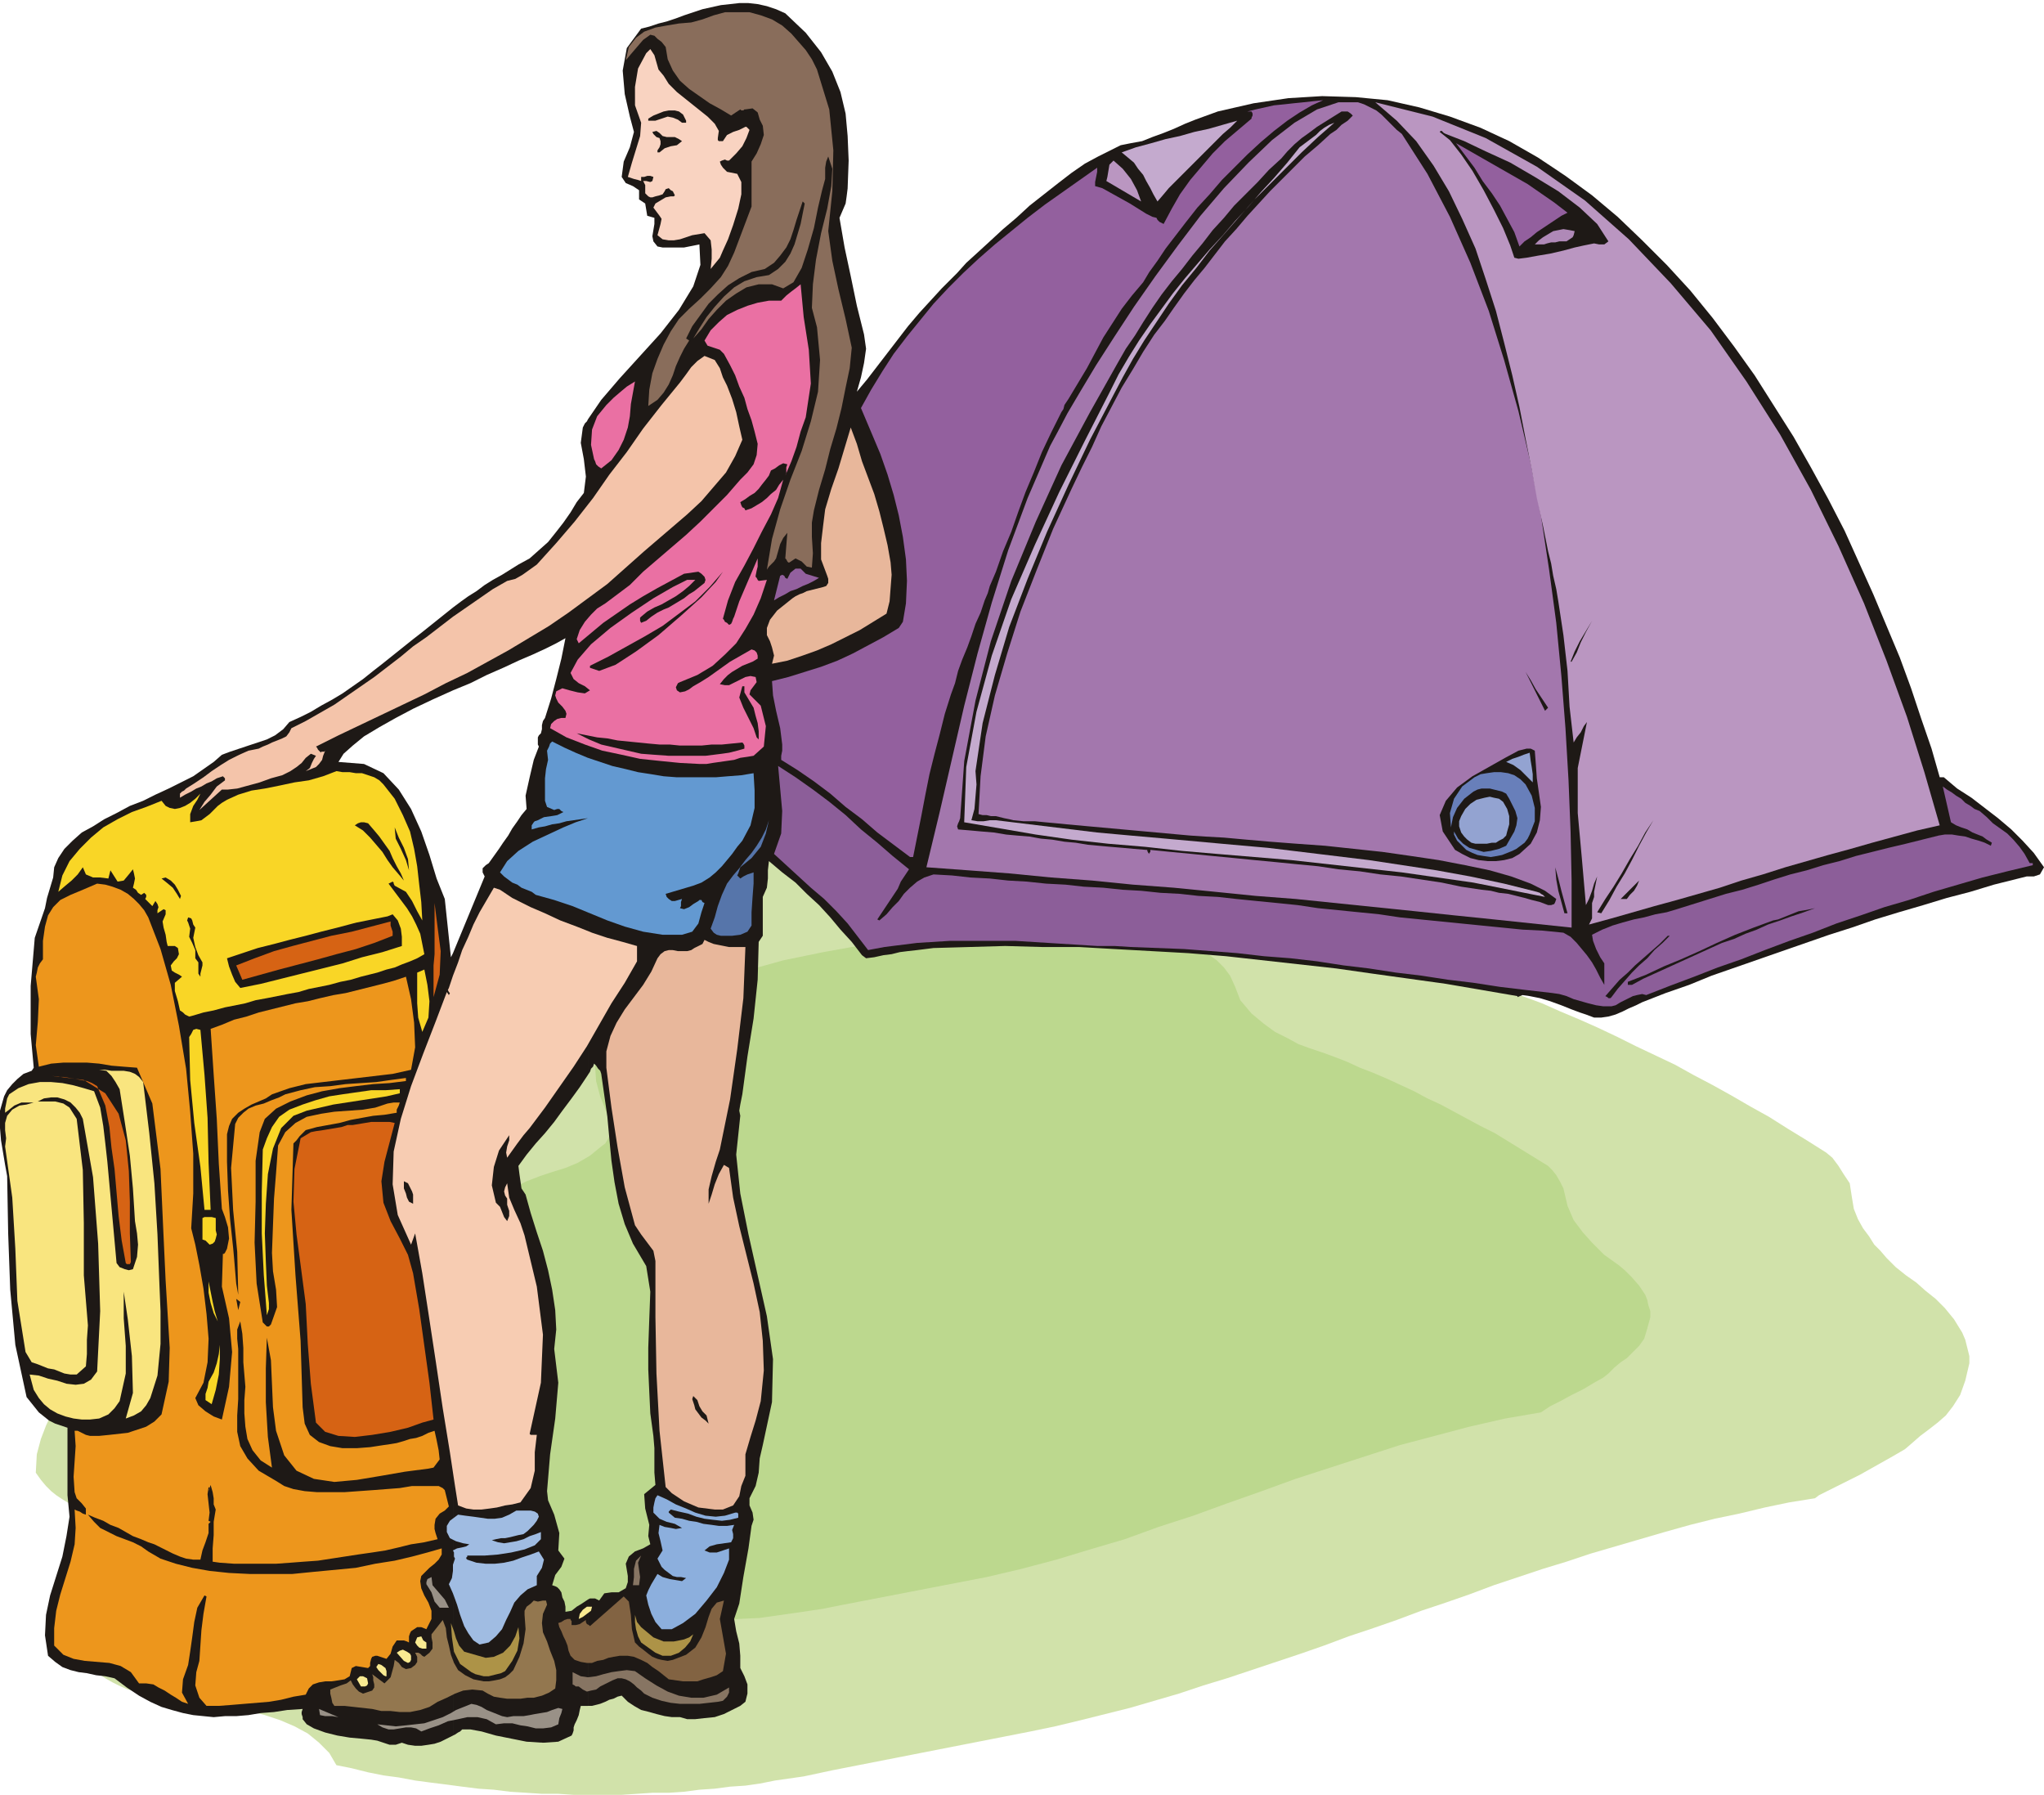 <svg xmlns="http://www.w3.org/2000/svg" width="1.999in" height="168.48" fill-rule="evenodd" stroke-linecap="round" preserveAspectRatio="none" viewBox="0 0 1999 1755"><style>.pen1{stroke:none}.brush4{fill:#1e1916}.brush7{fill:#93609e}.brush9{fill:#ba96c1}.brush12{fill:#ea70a3}.brush14{fill:#e8b79b}.brush16{fill:#93a3d1}.brush18{fill:#f9d626}.brush23{fill:#d66314}.brush27{fill:#877563}.brush28{fill:#999187}.brush31{fill:#f9ea91}</style><path d="m1290 824 9 3 10 4 10 5 10 7 9 9 10 12 8 15 7 18 16 18 16 14 16 11 15 9 16 8 16 6 16 6 15 5 19 7 18 8 19 8 18 8 19 9 18 9 19 9 19 9 18 10 19 10 18 10 19 11 18 10 19 12 18 11 19 12 6 5 6 8 5 8 6 9 2 13 2 12 4 10 5 9 6 8 5 8 6 6 6 7 9 9 10 8 10 7 9 8 10 8 9 9 9 11 8 13 3 7 2 8 2 8v7l-4 17-5 14-7 11-7 9-8 7-9 7-8 6-8 7-7 6-12 7-16 9-16 9-16 8-14 7-10 5-4 3-25 4-24 5-25 6-24 5-24 6-25 7-24 7-24 7-24 7-24 8-23 7-24 8-24 8-24 9-23 8-24 8-24 9-23 8-24 8-24 9-23 8-24 8-24 8-24 8-23 7-24 8-24 7-24 7-24 6-24 6-25 6-24 5-194 38-14 3-14 3-14 2-14 2-15 3-14 2-15 1-15 2-15 1-15 2-15 1h-16l-15 1-15 1h-47l-15-1h-16l-15-1-16-1-16-2-15-1-16-2-15-2-16-2-15-2-16-3-15-2-15-3-16-4-15-3-7-12-10-10-11-9-13-7-14-6-15-5-16-4-16-3-17-3-16-3-16-2-15-2-14-2-13-3-11-3-9-4-6-3-7-4-6-4-7-5-6-6-6-8-6-9-6-11-2-9 1-9 3-9 3-6 4-7 4-7 4-7 4-7 4-7 3-8 4-8 3-8-5-13-7-7-6-5-6-5-6-4-5-3-5-3-6-4-5-4-5-5-5-6-5-7 1-18 4-15 5-13 6-13 11-21 12-21 15-19 17-18 18-18 19-16 20-15 21-14 21-13 22-12 21-10 21-10 20-8 19-8 18-6 17-5 16-11 17-9 18-7 17-6 18-6 17-8 17-9 16-12 5-5 5-6 3-8 2-10-7-20-8-21-6-21-1-22 4-10 4-9 4-8 6-7 5-5 6-5 6-5 6-4 16-12 18-11 18-10 21-10 21-9 23-9 24-8 24-8 26-7 26-7 27-6 27-6 28-5 28-4 28-4 29-4 29-3 28-2 28-2 28-2 28-1h80l25 1 25 1 23 2 22 3 21 3 20 3 19 4 17 4z" class="pen1" style="fill:#d1e2aa"/><path d="m1162 926 7 2 7 2 7 4 7 5 7 7 6 8 5 11 5 13 11 13 12 10 11 8 12 6 11 6 11 4 12 4 11 4 13 5 13 6 13 5 14 6 13 6 13 6 13 7 13 6 13 7 13 7 13 7 14 7 13 8 13 8 13 8 13 8 4 4 4 5 4 7 3 6 4 17 6 14 9 12 9 10 6 6 6 6 7 5 7 5 6 5 7 7 7 8 6 9 2 5 1 5 2 6v6l-3 11-3 10-5 7-6 6-6 6-6 4-6 5-6 6-5 4-9 5-10 6-12 6-11 6-10 5-6 4-3 2-35 6-35 8-34 9-34 9-34 11-34 11-34 11-33 12-34 12-33 12-34 11-33 12-34 10-33 10-34 9-34 8-140 27-20 4-20 3-21 3-21 3-21 1-22 2-22 1h-44l-22-1-22-2-22-2-22-3-22-3-22-4-21-5-12-16-17-11-21-8-22-6-23-4-22-3-19-4-14-5-5-2-5-2-5-2-4-4-5-4-4-5-5-6-4-8-1-8 1-6 1-6 3-4 6-9 5-11 6-10 5-12-4-9-4-5-5-4-4-4-4-2-4-3-4-2-4-3-4-2-4-4-4-4-3-5 1-12 3-11 4-9 3-9 8-15 9-15 11-14 12-13 13-12 14-12 15-10 15-10 15-9 15-9 15-7 14-7 15-6 13-6 13-4 11-4 12-8 12-6 13-5 12-4 13-4 12-5 12-7 11-9 4-3 3-5 2-5 2-6-6-15-6-15-4-15-1-15 3-7 3-7 3-5 4-5 4-5 5-3 4-4 4-3 24-16 28-14 31-13 35-11 36-10 39-8 39-7 41-5 40-4 40-3 39-1h37l35 2 32 3 29 4 25 6z" class="pen1" style="fill:#bcd88e"/><path d="m829 184-1 8-1 7-3 7-3 7 5 29 6 28 6 29 7 28 2 14-2 14-3 14-4 14 10-12 10-13 10-13 10-13 10-13 11-13 11-12 11-12 7-7 8-8 9-10 11-10 12-11 13-12 13-11 13-12 14-11 14-11 13-10 13-9 13-7 12-6 10-5 10-2 11-2 10-4 11-4 10-4 11-5 10-4 11-4 11-4 35-8 34-5 33-2 33 1 31 3 31 7 30 9 30 11 28 13 28 16 27 18 26 19 25 21 24 23 24 24 23 25 22 27 21 28 20 28 19 30 19 30 17 30 17 31 16 31 14 31 14 31 13 31 13 31 11 30 10 30 10 29 8 28h4l13 11 14 9 13 10 13 10 13 11 11 11 11 12 10 14-4 7-6 2h-7l-8 2-24 6-23 7-23 6-23 7-24 7-23 7-23 8-22 7-23 8-23 8-23 8-23 8-23 8-22 9-23 8-23 9-6 3-7 3-6 3-7 3-7 2-7 1h-7l-8-3-6-2-8-3-10-4-11-4-10-3-10-2-7-1-5 2v-1l-35-6-35-6-36-5-36-5-35-5-36-4-36-4-36-4-37-3-36-2-36-2-35-2h-36l-36-1-35 1-35 1-8 1-8 1-9 1-8 1-8 2-8 1-9 2-8 1-4-3-10-13-11-12-10-12-11-12-12-11-11-11-13-10-13-11-1 9v8l-1 9-4 9v38l-4 6-1 37-4 38-6 37-5 37-1 5-1 5-1 6 1 5-4 38 4 38 8 40 9 40 9 40 6 42-1 42-9 42-3 13-1 14-3 13-6 12v7l3 7 1 7-2 6-3 22-5 28-4 26-5 15 2 12 3 12 1 12v12l4 8 3 8v9l-2 8-5 4-8 4-8 4-9 3-10 1-9 1h-8l-7-2h-8l-7-1-8-2-7-2-8-2-7-4-6-4-6-6-4 1-4 2-4 1-4 2-5 2-4 1-4 1h-4v-104l2-1h5l4 2 5-7 7-1h7l7-4 2-6v-6l-1-6-1-6 3-7 6-5 8-3 7-4-2-8 1-11-4-16-1-14 11-9-1-12v-24l-1-12-3-22-1-21-1-22v-21l1-28 1-27-4-25-13-22-8-19-6-20-4-21-3-21-2-21-2-22-3-21-3-21-1-3-2-2-2-3-2-2-1 3-2 2-1 3-2 3V410l13-19 18-21 20-22 20-22 18-23 14-23 7-21-1-20-5 1-5 1-5 1h-21l-5-1-4-5-1-5 1-6 1-6v-6l-7-2-1-6-1-6-6-4v-9l-6-4-7-3-4-6 2-15 6-14 4-15-4-15-5-22-2-23 4-22 14-19 8-2 9-3 8-2 9-3 8-3 9-3 9-3 9-2 9-2 9-1 9-1h9l9 1 9 2 9 3 9 4 20 19 15 19 11 19 8 20 5 21 2 22 1 24-1 27zM575 1668h-7l-1 4-1 5-2 5-2 4-1 3v3l-1 3-1 2-13 6-15 1-16-1-15-3-15-3-14-4-11-2h-8l-2 2-2 1-3 2-2 1V932l31-75-2-4v-4l3-3 3-2 5-7 5-7 4-6 5-7 4-7 5-7 4-6 5-6-1-13 4-18 4-17 5-13-1-2v-7l1-2 2-2 1-4v-4l1-4 2-3 6-19 5-19 5-20 4-20-9 5-10 5-13 6-14 6-15 7-16 7-16 8-17 7v-81l8-6 7-5 8-5 8-6 8-5 9-5 8-5 8-5 11-6 9-8 9-8 8-10 7-9 7-10 6-10 7-9 2-16-2-17-3-16 2-15 1-2 1-2 2-2 1-2v641l-8 12-8 11-9 12-8 11-9 11-9 10-9 11-8 11 1 8 1 7 1 7 4 6 5 18 6 19 6 18 5 19 4 19 3 20 1 19-2 19 4 33-3 35-5 35-3 36 1 9 6 14 5 18-1 17 6 8-3 8-6 8-3 10 3 1 2 1 2 2 2 3 1 5 2 4 1 5v5l6-1 5-4 5-3 6-4v104zm-132 29-6 3-6 3-6 2-6 1-7 1h-6l-7-1-6-2-6 2h-6l-6-2-6-2-6-1-10-1-11-1-12-2-12-3-11-4-7-4-4-5v-2l-1-3v-2l1-3-15 1-13 2-13 1-12 2-12 1h-11l-11 1-10-1-10-1-10-2-11-3-10-3-11-5-11-6-12-8-12-9-9-2-9-1-9-2-8-1-8-2-8-3-7-5-7-6-3-20 1-20 4-19 6-19 6-19 4-20 3-19-2-21v-66l-6-2-6-2-6-3-5-4-5-4-4-5-4-5-4-5-11-51-5-54-2-55-1-56-2-11-2-12-2-12-1-12v-17l2-7 2-7 3-6 5-6 5-5 6-5 8-3 2-3-3-33v-47l4-47 10-29 2-10 3-10 3-10 1-10 4-9 6-9 8-8 9-8 11-6 11-7 12-6 13-7 13-5 12-6 13-6 12-6 12-6 10-7 10-7 8-7 8-3 9-3 9-3 9-3 9-3 8-4 8-6 6-7 11-5 10-5 10-6 11-6 10-6 10-7 10-7 10-8 9-7 10-8 10-8 10-8 9-7 10-8 10-8 10-8v81l-20 9-19 9-17 9-16 9-15 9-11 9-9 8-5 8 25 2 19 9 15 16 12 19 10 22 8 23 7 23 8 20 6 57 2-4v765z" class="pen1 brush4"/><path d="m799 68 12 39 4 40-1 40-4 39 4 29 6 28 7 29 6 28-2 20-4 19-4 20-5 20-6 20-5 20-6 20-5 20-2 12v14l1 16-1 14-5-1-5-5-6-3-6 4h-1l-1-1-1-2-1-1 2-25-4 5-3 6-2 7-2 7-2 3-2 2-3 3-2 3 5-30 8-29 10-29 11-28 9-29 7-29 2-31-3-32-5-19 1-23 3-24 5-26 6-24 4-22 1-17-4-12-2 5-1 6v11l-3 11-4 17-4 20-6 21-6 18-8 14-10 6-11-4h-13l-12 3-10 6-10 7-9 9-8 9-7 10-8 9 6-10 7-11 8-10 9-10 10-9 10-6 12-4 12-2 9-6 7-7 5-8 4-9 3-10 3-10 2-10 2-10-2-2-3 9-3 9-3 10-3 9-4 8-6 8-6 7-9 6-13 3-12 6-11 7-10 9-9 9-8 11-8 11-6 12 3 2-5 8-4 8-4 9-3 9-4 9-5 8-6 7-9 6 1-16 3-16 5-14 6-14 7-13 8-12 10-10 11-10 10-10 10-11 7-11 6-13 17-45v-44l5-8 4-9 3-9-1-9-3-6-2-7-5-4-7 1h-1l-1 1h-2l-1-1-9 6-10-6-11-6-10-7-10-7-9-8-7-10-5-11-2-12-4-5-4-3-3-3-4-1-7 5-6 7-6 7-5 6 3-13 7-9 8-6 11-4 11-2 12-2 12-1 11-3 11-4 11-3h24l11 3 11 4 10 6 9 8 7 8 7 8 6 9 5 10z" class="pen1" style="fill:#896d5b"/><path d="m649 74 5 8 8 8 10 8 10 8 10 8 7 7 4 7-1 7v2l1 1h4l4-6 6-3 6-2 6-3h1l1 1 1 1 1 1-3 8-4 8-6 7-7 7h-2l-2-1-3 1-2 1 1 3 2 3 2 2 2 2 10 2 4 8v12l-3 14-5 16-5 14-5 11-3 7-9 11 1-10v-9l-1-9-6-7-6 1-6 1-6 2-6 2-6 1h-5l-6-1-5-4 3-11 1-5-2-3-6-8 2-4 5-3 5-3 5-1h3l1-1-1-2-1-2-2-1-2-2-3 1-1 2-2 3-3 1-4 1-3 1h-2l-2-1-3-3v-8l-2-4h3l4 1 2-1 1-4-3-1h-3l-3 1h-3v4l-3-1-4-1-3-1-3-1 4-14 4-13 4-13 1-13-6-17V85l3-18 8-15 4-4 4 6 2 7 2 7 5 6z" class="pen1" style="fill:#f9d3c1"/><path d="m1118 276-11 13-10 13-9 14-9 14-8 15-8 15-9 15-9 15-2 3-2 3-1 4-2 3-10 20-9 19-8 20-8 19-7 19-7 20-8 19-7 20-3 7-3 7-2 7-3 7-4 12-5 11-4 12-4 11-5 12-4 11-3 12-4 11-6 19-5 20-5 19-5 20-4 20-4 21-4 20-4 20h-3l-16-12-16-12-15-13-16-12-15-13-16-12-16-11-16-10v-4l1-5v-6l-2-16-4-17-3-15-1-14 16-4 16-5 16-5 16-6 15-7 15-8 15-8 15-9 4-6 1-6 1-6 1-6 1-22-1-21-3-22-4-21-5-20-6-20-7-20-8-19-11-26 10-18 11-18 11-17 13-17 13-16 13-16 14-15 15-15 15-14 16-14 16-13 16-13 17-13 17-12 17-12 17-12v4l-1 5-1 5v4l7 2 9 5 9 5 9 5 8 5 8 5 6 3 4 1 1 2 2 2 2 1 2 1 8-15 8-14 10-14 11-13 11-13 12-12 13-11 13-11v-1l1-2v-2l-1-2h-4l8-2 9-2 9-2 10-1 9-1 10-1 9-1 10-1-11 5-12 7-12 8-13 10-13 11-13 12-12 12-13 13-12 14-12 13-11 14-10 13-10 13-8 12-8 11-6 10z" class="pen1 brush7"/><path d="m1371 131 25 39 22 42 20 45 18 47 15 48 14 50 12 51 10 51 8 53 7 52 5 52 4 51 3 51 2 50 1 48v46l-38-4-38-4-39-4-38-4-39-4-39-4-39-4-39-3-40-4-40-4-40-3-40-4-40-3-41-4-40-3-41-3 13-54 12-52 12-52 13-51 14-50 16-51 19-51 22-51 7-13 10-19 13-22 15-25 18-28 19-29 21-30 22-30 22-29 23-27 24-25 23-22 22-17 22-13 21-7h19l6 2 6 3 6 3 5 4 5 5 5 5 5 5 5 4z" class="pen1" style="fill:#a377ad"/><path d="m1554 904 3-6v-15l2-6v-5l1-5 1-5 1-5-3 7-2 7-3 8-3 6-4-46-4-44v-44l9-45-3 4-3 6-4 5-3 5-4-35-2-35-4-35-5-33-2-12-3-13-2-12-3-12-5-25-6-27-5-28-6-30-6-31-7-31-8-32-8-31-10-31-10-30-13-29-13-27-15-25-17-24-19-20-21-18 56 14 52 21 50 28 47 33 43 38 41 43 39 46 35 50 33 52 30 54 27 55 25 56 22 56 20 55 17 54 15 52-22 5-22 6-22 6-21 6-22 6-21 6-21 6-22 7-21 6-21 7-21 6-21 6-22 6-21 6-21 6-22 6z" class="pen1 brush9"/><path d="M671 118v2h-4l-4-3-5-2-5-1-6 2-3 1-3 1h-7v-2l5-3 5-2 5-2 5-1h6l4 1 4 3 3 6zm458 209-11 17-10 17-11 18-10 19-10 19-9 20-10 20-10 21-18 39-16 40-16 41-13 41-12 41-9 40-5 39-2 37 4 1h4l4 1h5l4 1 4 1 5 1 4 1 10 1h11l10 1 11 1 10 1 11 1 11 1 11 1 11 1 11 1 11 1 11 1 11 1 11 1 11 1 11 1 15 1 18 1 22 2 23 2 26 2 28 2 28 3 28 3 28 4 27 4 26 5 24 5 21 6 19 7 14 7 11 8-1 3-1 2-3 1h-3l-8-3-8-2-7-2-8-2-8-2-9-1-8-2-9-1-20-3-19-4-20-3-20-3-20-2-20-3-21-2-20-3-21-2-20-2-21-2-20-2-21-2-20-2-21-2-20-2v2l-1 1v1l-1-1-1-2v-1h-1l-12-1-11-1-12-1-11-1-11-1-12-2-11-1-12-2-11-1-11-2-12-1-11-1-12-2-12-1-11-1-12-1-1-3 1-3 1-2 1-3 4-56 11-59 15-58 20-59 24-58 25-55 28-52 27-48 8-14 9-13 8-13 9-14 9-13 10-13 10-12 10-13 10-12 10-13 11-12 10-12 12-12 11-11 11-12 12-11 6-7 7-7 7-6 7-5 8-6 8-5 8-5 8-5h6l3 2 2 2-5 5-6 4-5 5-6 4-12 11-13 11-11 11-12 12-11 11-11 12-11 12-11 13-11 12-10 13-10 13-10 12-10 13-10 14-9 13-10 13z" class="pen1 brush4"/><path d="m1154 173-5 5-6 6-5 6-6 7-4-7-3-6-4-7-3-6-5-6-4-6-6-5-6-5 14-5 15-4 14-4 14-3 14-4 14-3 14-4 14-4-7 7-7 6-7 7-7 7-7 7-7 7-7 7-7 7zm-66 215-22 42-21 44-21 46-19 46-18 47-14 47-12 47-7 47 1 13-1 12-1 12-3 11 6 1h6l6-1h6l33 4 33 4 33 4 33 3 34 3 33 3 33 3 34 3 33 4 33 4 33 4 33 5 33 5 33 6 33 7 32 8 3 1 1 1 2 1 2 2-35-7-35-7-35-5-35-5-36-4-36-4-36-4-36-3-36-3-35-3-36-4-36-3-36-4-35-5-35-6-35-6 2-54 10-54 15-55 19-55 23-53 24-52 25-50 24-47 9-18 10-17 10-16 11-16 11-15 11-15 12-15 12-14 12-14 13-14 12-14 13-14 12-14 13-14 13-15 12-15 4-3 4-3 4-3 4-3 4-4 4-3 5-3 5-2-16 14-16 15-15 15-16 16-15 15-15 17-14 16-15 17-13 17-14 17-13 18-12 18-12 18-11 18-10 18-10 19z" class="pen1" style="fill:#c4aace"/><path d="m667 138-5 4-6 1-6 2-5 4h-2v-2l2-3 1-3v-3l-1-3-3-1-2-2-1-1-1-2 4-1 3 2 3 3 4 1h8l4 2 3 2zm906 98-4 3h-5l-5-1-5 1-5 1-9 2-11 3-13 3-12 2-11 2-8 1-4-1-4-12-7-17-9-18-10-19-11-19-11-16-11-14-10-8 1-1h1l2 2 2 1 18 7 21 10 24 11 24 14 23 14 21 16 17 16 11 17z" class="pen1 brush4"/><path d="m1533 208-6 3-6 4-6 4-6 4-6 4-6 5-6 4-5 5-5-14-7-13-7-13-8-12-9-12-8-13-9-12-9-12 14 8 14 8 14 8 14 8 14 8 13 9 13 9 13 10z" class="pen1 brush7"/><path d="m1116 197-34-20 1-4 1-6 1-6 4-4 9 8 8 10 6 11 4 11z" class="pen1 brush9"/><path d="m1540 226-1 4-1 2-3 2-3 2h-7l-4 1h-4l-4 1-3 1h-9l4-4 4-3 5-3 5-3 5-1 5-1 6 1 5 1z" class="pen1" style="fill:#af89b7"/><path d="m783 278 3 32 5 32 2 33-5 33-5 14-4 15-5 14-6 14 1-2v-6l1-3-4-1-4 2-4 3-4 2-2 5-3 4-4 5-3 4-4 4-5 3-4 3-5 3 1 3 1 2 2 1 1 2 6-2 5-3 5-3 5-4 4-4 5-4 3-5 4-5-5 18-7 16-9 17-8 16-9 17-9 16-7 18-5 18 1 1 1 2 2 1 2 2 2-1 1-2 1-3 1-2 5-15 6-14 6-14 6-14v8l-1 4-1 5v1l1 1 1 2 1 1 8-1-6 18-7 16-8 14-9 14-11 11-12 11-15 9-17 7-2 1-1 2-1 2 1 3 3 2 5-1 4-2 4-3 7-4 8-5 7-5 7-5 7-5 7-4 7-4 7-4 3 1 2 2 1 3v3l-5 3-5 2-5 2-5 3-5 3-4 3-4 4-4 5 5 1h4l4-2 4-2 4-2 4-2 5-1 5 1 1 5-3 4-3 4-1 4 11 11 5 20-2 20-10 9-6 1-7 1-6 2-7 1-7 1-7 1-6 1h-7l-19-1-20-2-19-2-18-4-19-4-17-6-18-7-16-9 1-4 3-3 3-2 4-1h4l1-4-1-3-3-4-4-4-2-4-1-3 1-4 6-3 7 2 8 2 7 1 5-3-5-4-6-3-5-4-3-6 7-13 13-15 19-16 21-15 21-14 19-11 14-7h8l-6 6-6 5-7 5-7 4-7 4-7 3-7 4-6 5-1 1v3l1 2 5-2 5-4 6-4 6-3 5-2 5-3 5-3 5-3 5-4 5-3 5-4 5-4 1-3-1-3-3-3-3-2-14 2-13 7-13 7-14 8-13 8-13 9-13 9-12 10-12 10-2-4 3-9 5-8 6-7 6-6 8-5 8-6 8-6 8-6 13-13 14-12 14-12 14-12 14-13 13-13 13-13 13-15 7-7 6-8 3-9 1-11-3-12-3-11-4-11-3-11-5-11-4-11-5-10-6-11-4-4-6-2-6-2-3-5 6-10 8-8 8-7 10-5 10-4 10-3 11-2h12l5-5 5-4 4-3 5-4z" class="pen1 brush12"/><path d="m711 377 5 13 4 13 3 14 3 13-7 16-9 16-12 14-12 14-14 13-14 12-14 12-14 12-18 16-18 16-19 14-19 14-19 13-20 12-20 12-20 11-20 11-21 10-21 11-21 10-21 10-21 10-21 10-22 11 1 1 1 2 1 1 2 2v-1h3l1-1-2 5-1 4-3 4-3 3-10 4 4-3 2-5 2-4 2-3-5-2-5 4-4 5-5 4-6 4-8 4-11 3-11 4-11 3-11 3-9 1h-6l-22 20 5-8 6-7 6-8 8-6v-2l-1-1-1-1-6 2-5 3-5 2-5 3-5 2-5 3-6 3-5 3v-4l2-2 2-1 2-2 8-5 9-6 8-6 9-6 8-5 10-5 9-4 10-2 4-2 5-2 4-2 5-2 5-2 4-2 3-4 2-4 14-7 14-8 14-8 13-9 13-9 13-9 13-10 13-10 12-10 13-9 13-10 13-10 13-9 13-9 13-9 14-8 8-2 7-4 7-5 7-5 19-21 18-21 18-23 16-23 17-22 16-23 18-23 18-22 6-8 5-7 6-6 7-5 10 4 5 8 3 9 4 8z" class="pen1" style="fill:#f4c4aa"/><path d="m588 458-3-2-2-2-1-3-1-2-3-14 1-15 5-13 9-11 7-7 7-6 6-5 8-5-2 11-2 11-1 12-2 11-4 12-5 10-7 10-10 8z" class="pen1 brush12"/><path d="m871 550 1 12-1 13-1 13-3 12-13 8-13 8-14 7-14 7-14 6-14 5-15 5-15 3 2-8-2-8-2-6-3-6v-7l3-8 7-9 15-12 3-2 4-2 3-1 4-2 4-1 4-1 4-1 4-1 3-1 2-3v-4l-1-3-6-16v-16l2-17 2-16 6-20 7-20 6-20 6-20 6 16 5 17 6 16 6 16 5 17 4 16 4 17 3 17z" class="pen1 brush14"/><path d="m788 561 13 4-5 3-6 3-5 2-6 3-6 2-5 3-6 3-5 3 6-24 2-1 2 1 1 2 2 1 3-6 5-4h5l5 5z" class="pen1 brush7"/><path d="M577 653v-2l18-9 18-10 18-10 17-10 16-12 16-12 14-14 13-15-7 10-14 15-20 18-22 19-22 16-20 13-16 6-9-3zm960-6h-1l4-10 5-10 6-10 6-10-6 11-5 10-4 10-5 9zm-23 45-1 1-1 1-1 1-19-38 5 8 5 9 6 9 6 9zm-786-21v6l3 5 3 5 3 5 2 8 2 7 1 8v8l-2-2-1-3-1-3-1-3-5-10-5-10-4-10 3-11h2zm-2 55 1 1 1 2v3l-7 2-8 2-7 1-8 1-8 1h-36l-14-1-13-1-13-3-13-3-13-3-12-5-12-6 10 2 10 2 10 1 10 2 10 1 10 1 10 1 11 1h10l10 1h21l10-1h10l10-1 10-1z" class="pen1 brush4"/><path d="m726 822-5 6-5 7-5 6-5 6-6 6-6 5-8 5-8 3-27 8 1 3 2 2 3 2h3l7-2-1 3v4l-1 2 4 1 5-2 4-3 5-3 1-1h2l1 2 2 1-3 9-3 11-6 8-10 3h-19l-19-3-18-5-17-6-17-7-17-7-18-6-18-5-4-3-5-2-5-2-4-3-5-2-4-3-4-3-4-4 7-11 11-10 14-9 15-7 15-7 12-5 9-3 3-1-7 1-7 1-7 1-7 2-7 1-7 2-6 1-7 2v-4l2-3 1-1 3-1 6-3 7-1 6-1 6-3-2-1-2-2h-2l-3 1-7-3-2-6v-22l1-9 2-9-1-9 1-2 1-2 1-3 2-2 12 6 11 5 12 5 12 4 12 4 13 3 12 3 13 2 12 2 13 1h38l12-1 13-1 12-2 1 17v17l-4 17-8 15z" class="pen1" style="fill:#6399d1"/><path d="m1501 734 1 13 1 14 2 14 2 14-1 13-3 12-6 11-11 10-7 4-8 2-8 1h-8l-9-1-8-2-8-4-7-4-12-18-3-16 6-14 11-13 15-11 16-9 16-9 13-7 4-1 4-1h4l4 2z" class="pen1 brush4"/><path d="m1496 736 1 8 1 6 1 7v8l-6-6-6-6-7-5-7-3 6-3 6-2 5-2 6-2z" class="pen1 brush16"/><path d="m889 850-4 6-4 6-3 7-4 6-4 6-4 6-4 6-4 6 2 1 7-6 6-7 6-6 5-7 6-6 7-6 7-4 9-3 18 1 18 2 19 1 18 2 18 1 19 2 19 1 18 2 19 1 19 2 18 1 19 2 19 1 18 2 19 1 18 2 20 2 20 2 20 2 20 3 20 2 20 2 20 2 20 3 20 2 20 2 20 2 20 2 20 2 20 2 20 1 20 2 7 4 6 6 5 6 5 6 5 7 4 7 4 8 4 7v-21l-4-6-4-8-3-8-1-6 10-5 10-4 10-3 11-3 10-2 11-3 11-2 10-3 16-5 16-5 16-5 16-4 16-5 15-5 16-5 16-4 16-5 16-4 16-5 16-4 16-4 17-4 16-4 16-4 6-1h7l6 1 7 1 6 2 7 2 6 2 6 3 1-3-5-3-4-3-5-2-5-2-5-3-6-2-5-2-5-3-8-35 4 3 5 3 4 3 5 3 4 4 5 3 4 3 5 2 7 6 6 6 7 5 7 5 6 6 6 7 5 7 5 9h3v2l-25 6-24 6-24 7-24 7-24 8-24 7-23 8-24 8-23 9-23 8-24 9-23 9-23 8-23 9-24 9-23 9-4-1-5 1-4 1-4 2-4 2-4 2-5 3-4 1h-8l-7-1-8-2-7-2-7-2-7-3-7-2-7-1-26-3-25-3-26-4-25-3-26-4-25-3-26-4-25-3-26-4-26-3-26-2-26-3-26-2-26-2-26-1-26-1-16-1h-17l-16-1-16-1-16-1-16-1-16-1h-64l-16 1-16 1-16 2-16 2-16 3-10-13-10-13-11-12-12-12-13-11-12-11-12-11-12-11 7-20 1-22-2-22-2-22 17 11 17 12 16 12 16 13 15 14 16 13 15 13 16 13z" class="pen1" style="fill:#8c5e99"/><path d="m375 767 11 14 8 16 7 16 4 17 3 17 2 18 2 17 1 18-5-9-5-10-6-9-11-6-1-2v-1l-1-1-2 1-2 1 6 8 6 8 6 8 5 8 4 8 4 9 2 10 2 10-7 4-7 3-8 3-7 3-8 2-9 3-8 2-8 2-10 3-10 2-11 3-10 2-10 2-10 3-11 2-10 2-10 2-11 2-10 3-10 2-10 2-11 3-10 2-10 3-4 1-4-2-2-2-3-2-2-9-3-10v-8l7-6-3-2-4-2-3-2-1-5 3-4 3-3 2-4-1-6-3-2h-7l-1-4-1-7-2-7-1-6 3-7v-4l-2-1-6 4v-3l1-3-1-3-2-3-3 5-2-2-3-3-2-2 1-2v-2l-1-1-1-1-3 2-3-2-2-3-3-2 1-4 1-5-1-5-1-4-4 5-5 6-6 1-7-11-2 8-8-1h-7l-7-3-3-7-5 7-6 6-6 5-7 6 4-16 7-14 10-12 11-11 12-10 14-8 14-7 14-5 15-6 4 5 4 2 5 1 5-1 5-2 5-3 5-4 5-5-3 6-4 6-3 8v8l6-1 5-1 4-3 4-3 4-4 4-4 4-3 5-3 11-5 13-4 13-2 15-3 14-3 14-2 14-4 13-5 6 1h7l6 1h6l6 2 6 2 5 3 4 4z" class="pen1 brush18"/><path d="m1492 767 6 11 3 12v13l-5 13-2 4-3 4-4 3-4 3-4 2-5 2-5 2-5 1-6 1-7-1-6-1-5-2-6-3-4-4-5-5-3-6v-3l4 7 5 5 6 4 7 2 7 2 7-1 8-2 7-3 4-7 4-7 2-6 1-7-2-7-3-6-3-6-3-5-4-2-4-1-4-1-4-1h-8l-4 1-4 2-9 7-7 9-4 9-2 10-1-14 4-14 8-12 12-9 6-3 6-1 7-1h7l7 1 6 2 6 4 5 5z" class="pen1" style="fill:#687fba"/><path d="m1470 784 4 7 2 7v8l-2 7-1 4-3 3-4 2-3 2h-4l-5 1h-11l-4-1-4-3-3-3-3-4-2-6v-5l2-5 4-7 5-5 6-4 8-2 5-1 4 1 5 1 4 3z" class="pen1 brush16"/><path d="m1566 893-4-1 8-13 8-12 8-13 8-14 8-13 7-13 8-12 7-13-7 13-7 12-7 13-7 14-7 13-8 13-7 13-8 13z" class="pen1 brush4"/><path d="m724 848-1 3-1 3-1 2 3 3 3-2 4-2 3-1 3-1v11l-1 13-1 15v13l-4 6-7 3-8 1h-11l-4-1-3-2-3-4 4-11 3-11 4-11 5-11 6-8 6-7 6-8 6-7 5-7 5-8 4-8 3-9-3 13-5 13-9 11-11 9z" class="pen1" style="fill:#5675aa"/><path d="m395 861-5-6-6-7-5-7-5-8-6-7-6-7-7-7-8-5 3-2 3-1h3l4 1 6 7 5 6 5 7 5 7 3 7 4 8 4 7 3 7zm5-10-3-10-5-11-5-10-1-11 4 10 5 10 4 11 1 11zm1133 42h-3l-3-11-3-11-2-11-1-12 3 11 3 12 3 11 3 11zM176 879l-3-5-4-6-6-5-5-4 4-1 5 3 4 4 3 5 1 2 1 2 1 2-1 3zm1415 0h-6l18-18-2 5-3 5-4 4-3 4z" class="pen1 brush4"/><path d="m145 897 12 31 10 35 8 40 7 42 4 42 3 41v39l-2 34 4 16 4 20 4 23 3 25 2 24-1 23-4 20-8 15 3 7 7 6 8 5 8 3 7-32 3-34-3-33-7-31 1-32h1l1-1 1-2 1-2 2-10-1-11-3-10-3-8-3-44-2-44-3-43-3-45 11-4 12-5 12-3 12-4 12-3 12-3 12-3 12-2 12-3 13-3 12-2 12-3 12-3 12-3 11-3 12-4 5 22 3 23 1 24-4 22-18 4-17 2-17 2-17 2-17 2-17 2-16 4-17 6-6 4-7 3-7 3-7 4-6 4-6 6-3 7-2 8v27l1 28 2 28 3 28 1 11 1 12 1 12 2 11-1-42-4-41-2-41 4-43 3-6 5-5 5-4 7-3 8-2 7-3 8-3 6-3 15-4 14-3 15-1 15-2 15-1 15-1 14-2 15-2v3l-16 2-16 1-17 2-16 2-17 3-15 4-16 6-14 7-11 10-5 13-2 14-2 14v40l-1 40 2 40 6 38 2 2 2 2h2l2-2 6-17-1-17-3-18-1-18 1-27 1-26 2-25 2-27 7-13 10-9 11-6 14-3 13-2 14-1 14-1 12-2 6-2 6-2 6-1h6l-1 3-1 2-1 2v3l-12 2-11 1-11 2-11 2-11 3-11 2-11 2-11 3-3 3-3 3-3 4-3 3-2 65 4 64 5 64 2 65 2 16 5 11 9 7 11 4 12 2h14l13-1 13-2 7-1 6-1 7-2 6-2 6-1 6-2 6-3 6-2 2 9 2 10 1 9-6 8-5 1-23 3-23 4-24 4-22 2-20-3-17-8-12-15-8-24-3-23-1-23-1-23-4-22-1 30v33l2 34 4 30-11-7-8-10-5-11-2-12-1-13v-13l1-13-1-12-1-12v-14l-1-14-2-12-3 8v9l1 10v49l-1 16v16l3 14 7 12 11 12 17 10 8 5 9 3 11 2 12 1h27l14-1 14-1 13-1 13-1 12-2h26l4 2 2 2 4 16-4 4-5 3-4 5-1 6v4l1 4 1 3 1 3-13 3-13 2-12 3-13 3-13 2-14 2-13 2-13 2-13 2-14 1-13 1-14 1h-41l-14-1-7-1v-13l1-13v-13l2-12-2-5v-6l-1-6-2-7-2 6 1-2v-1l-1-1-1 7 1 9 1 9-1 8 2 1-1 1-1 1v9l-3 9-3 8-2 9h-7l-7-1-6-2-7-3-6-3-6-3-6-3-6-2-7-3-8-3-7-4-7-4-8-3-7-4-8-3-7-3 6 7 6 6 8 4 8 4 8 3 8 3 8 4 7 5 12 7 15 5 16 4 17 3 19 2 20 1h42l20-2 21-2 21-2 19-4 19-3 17-4 15-4 14-4v6l-3 5-4 4-5 4-4 4-4 4-1 5 1 7 3 7 4 7 3 8v8l-5 10-5-2h-4l-3 2-3 2-1 2-1 3v6l-2-1-3-1h-7l-4 6-2 7-4 5-9-3h-2l-3 1-1 2-1 4v3l-1 1-1 1-6-1-6-1-4 2-2 8-5 3-6 1-7 1h-6l-6 1-6 2-4 4-3 6-12 2-12 3-12 2-12 1-12 1-12 1-13 1h-12l-7-8-4-12 1-13 3-11 1-15 1-15 2-16 3-17-2-1-7 12-3 14-2 15-2 14-2 13-5 14-1 13 6 11-6-2-6-4-5-3-6-4-6-3-5-3-7-1h-7l-8-11-10-6-11-3-12-1-12-1-11-2-10-4-9-9v-17l2-17 4-16 5-16 5-16 4-17 1-16-1-18 2 1 3 1 3 2 3 1v-6l-4-5-5-5-2-6-1-15 1-15 1-15-1-15h3l4 2 4 2 4 1h9l10-1 9-1 9-1 9-3 9-3 8-5 7-7 7-32 1-33-2-33-2-33-2-43-3-66-8-64-15-35-13-1-12-1-12-2-12-1H62l-12 1-12 3-3-21 2-23 1-22-3-22 1-4 1-5 2-4 3-4v-18l2-14 3-11 5-8 7-7 10-5 12-5 14-6 8 1 7 2 8 3 7 4 6 5 5 5 5 6 4 7z" class="pen1" style="fill:#ed961c"/><path d="m507 881 12 6 14 6 15 7 16 6 15 6 15 5 15 4 14 4v15l-12 21-13 20-12 21-12 21-13 20-14 20-14 20-15 20-6 7-6 8-5 7-5 7-1-5 1-6 2-6v-5l-10 15-5 16-2 18 4 17 4 4 2 5 2 5 3 4 2-5v-5l-2-6v-6l-2-3-1-4 1-4 2-4 2 14 5 12 6 13 4 12 12 50 6 47-2 47-11 50 1 1h6l-2 17v18l-4 17-10 14-8 2-7 1-8 2-7 1-8 1h-8l-7-1-8-3-3-19-5-33-7-43-7-47-7-46-6-39-5-28-2-11-4 11-13-29-5-30 1-32 7-32 10-32 12-32 12-31 11-29 2 3 1-2-1-1-1-2 1-2 4-12 5-13 4-12 6-13 5-12 6-12 7-12 7-12 6 2 6 4 6 4 6 3z" class="pen1" style="fill:#f7ccb2"/><path d="M424 975v-31l1-11v-50l3 24 3 23-1 23-6 22z" class="pen1 brush23"/><path d="M1596 963h-4v-3l18-7 17-8 17-7 18-8 17-8 18-8 18-7 19-7 5-1 5-2 5-2 5-2 5-2 6-1 5-1 5-1-11 4-12 4-11 4-12 4-11 5-11 4-11 5-12 4-11 5-11 5-11 5-11 5-11 5-11 5-11 5-11 6zM393 925l-19 6-20 5-19 6-20 5-20 5-20 5-20 5-20 4-5-6-3-7-3-8-2-8 15-5 15-5 16-4 15-4 16-4 15-4 16-4 15-4 4-1 5-1 5-1 5-1 5-1 5-1 5-1 5-2 5 6 3 8 1 8v9zm-202-18-2 10 2 9 3 8 4 7v3l-1 4-1 4v3l-2-3v-11l-3-4v-8l-3-7-3-6 1-8-1-3-1-3-1-2 1-3 3 1 1 2 1 4 2 3z" class="pen1 brush4"/><path d="m384 915-18 7-18 6-19 5-18 5-19 5-19 5-18 5-18 5-6-14 18-7 19-7 18-5 19-5 19-5 20-4 19-5 19-5v4l1 3 1 3v4z" class="pen1 brush23"/><path d="m1633 915-7 7-8 7-7 8-8 7-7 7-7 8-7 8-6 8-1 1h-2l-1-1-2-1 7-8 7-8 8-7 7-7 8-7 8-7 8-7 8-8h2z" class="pen1 brush4"/><path d="m729 926-2 50-6 50-7 49-10 49-4 12-4 14-3 13v14l3-9 3-10 4-10 5-9 5 3 4 29 6 28 7 28 7 28 6 28 3 28 1 29-3 30-5 19-5 16-5 17v21l-4 10-2 10-6 9-10 4h-8l-8-1-8-1-7-3-7-3-6-4-6-4-6-6-6-55-3-56-1-55v-55l-2-10-6-8-6-8-6-9-10-37-7-39-6-39-5-39v-16l4-15 6-13 8-13 9-12 9-12 8-13 6-13 3-4 4-3 4-1h4l5 1h9l4-1 3-2 4-2 4-2 2-4 4 2 5 2 5 1 5 1 5 1h16z" class="pen1 brush14"/><path d="m413 1009-4-14-1-14v-30l7-3 3 15 2 16-1 16-6 14zm-217-2 4 44 3 42 1 44 2 46h-6l-4-42-6-43-4-42-1-42 2-3 2-4 3-1 4 1z" class="pen1 brush18"/><path d="m140 1058 6 50 5 49 3 50 2 51 1 24v32l-3 31-7 22-4 7-5 6-7 4-8 3 7-25-1-36-4-36-4-27v26l2 27v27l-6 27-5 7-6 6-9 4-9 1h-8l-8-1-8-2-8-3-7-4-6-5-5-6-5-8-4-15 9 1 9 3 9 2 9 3 9 1 8-1 7-4 6-8 3-59-2-66-5-65-10-57-3-6-4-5-5-5-6-3-7-2h-6l-7 1-6 3h17l4 1 4 1 3 2 3 2 7 11 6 50 1 52v51l4 49-1 14v14l-1 12-9 8h-6l-6-1-5-2-5-2-6-1-5-2-5-2-6-2-6-10-8-50-2-51-3-50-7-50 1-8-1-8v-7l2-7 5-6 7-4 7-1 7-2H21l-7 3-5 4-4 3v-4l1-5 1-5 2-4 9-6 10-4 11-2h11l11 1 10 2 11 3 10 3 6 16 3 18 2 17 2 18 9 99 3 4 5 2 4 1 4-1 4-12 1-12-1-11-2-12-2-32-3-32-5-33-5-32-4-7-4-6-5-5-7-1h6l6 1h12l6 1 5 2 4 3 4 5z" class="pen1" style="fill:#f9e57f"/><path d="m128 1234-1 2h-3l-1-1-4-22-3-24-2-23-2-23-3-21-2-20-4-21-8-19-5-3-5-2-6-1-5-1-6-1-6-1h-5l-6-1 31 4 21 13 13 20 7 26 3 30 1 30v31l1 28z" class="pen1 brush23"/><path d="m391 1069-13 3-13 2-13 2-13 2-13 2-13 3-13 3-13 5-12 12-8 20-5 25-2 29-1 29 1 28 1 23 2 17v6l-1 3-1 3-3-39-2-41v-41l1-41 4-11 5-11 7-10 10-7 13-5 12-4 14-4 13-2 14-2 14-2h14l14-1v4z" class="pen1 brush18"/><path d="m375 1176 7 18 9 17 8 16 5 18 6 35 5 36 5 36 4 36-11 3-14 5-17 4-18 3-17 2-16-1-13-4-9-9-5-38-3-39-2-39-5-38-4-30-3-32 1-32 6-30 5-3 5-3 5-1 7-1 6-1 6-1 6-1 6-2h5l6-1 6-1 6-1h18l5 1-5 19-5 19-3 19 2 21z" class="pen1 brush23"/><path d="M404 1168v9l-4-2-2-4-1-4-2-5v-7l4 2 2 4 2 4 1 3z" class="pen1 brush4"/><path d="m211 1203 1 4-1 4-1 3-2 2-3 1-2-2-2-2-3-1v-21l2-1h7l4 1v12zm2 89-4-8-3-10-2-10v-11l2 10 2 10 2 9 3 10z" class="pen1 brush18"/><path d="m233 1281-2-11 4 3-2 8z" class="pen1 brush4"/><path d="m207 1373-6-4v-6l2-6 1-6 5-9 3-9 2-9 1-9v14l-1 15-3 15-4 14z" class="pen1 brush18"/><path d="m691 1384 2 8-3-3-4-3-3-4-3-4-1-4-1-3-1-3 1-3 4 4 2 6 3 5 4 4z" class="pen1 brush4"/><path d="M719 1479h2l1 1v4l-8 2-8 1-9-1-8-1-8-2-8-3-9-2-8-2-1 1-1 1v1l6 5 7 1 7 2 7 1 7 2 8 1 7 1h8l7-1-2 5 1 4v4l-2 4-7 1-7 1-7 2-5 4 5 2h7l6-2 6-2v11l-5 13-7 14-10 13-11 13-12 9-11 6h-10l-6-7-4-8-3-9-2-9 2-5 3-6 3-5 3-5 5 3 7 2 6 1 6 1 4-3-5-1h-4l-4-1-4-3-4-3-3-3-2-4-2-4 5-8-2-9-2-8 1-8 5 2 6 1 5 1 6-1-7-4-8-2-7-3-6-6v-5l1-5 1-4 2-3 9 4 9 5 10 4 9 4 10 3 10 1 9-1 10-3z" class="pen1" style="fill:#8cafdd"/><path d="m516 1497-4 3-5 1-4 1-4 1-5 1h-4l-5 1-4 1 6 2 6 1 6-1 6-1 7-2 6-3 6-2 5-2v7l-6 6-10 4-13 3-13 2-13 1h-17v1l-1 1v1l1 1 9 3 9 1h9l9-1 9-2 8-3 9-3 8-3 5 8-2 8-5 8v9l-9 4-7 6-6 7-4 9-4 8-4 9-6 7-7 6-9 2-6-4-5-7-4-7-4-11-3-10-4-11-4-9 3-6 1-7v-6l2-6-1-2v-4l-1-2 4-2 5-1 4-1 3-2-6-1-7-2-6-3-3-6v-6l3-5 4-3 4-3 7 1 8 1 7 1 7 1h7l7-1 7-3 7-4h14l4 1 3 2 1 3-2 4-3 4-6 6z" class="pen1" style="fill:#a0bce2"/><path d="M625 1550h-6l1-8v-8l2-8 5-5-3 7 1 7 1 7-1 8z" class="pen1 brush27"/><path d="m422 1542 1 8 6 7 6 7 4 8h-9l-5-6-3-9-5-8v-2l1-3 2-1 2-1z" class="pen1 brush28"/><path d="m621 1606 4 4 4 3 5 4 4 3 5 2 4 1 6 1 5-1 13-5 9-7 6-10 4-10 3-10 3-8 5-6 7-2-4 18 3 17 3 17-3 17-6 4-6 2-7 2-6 2h-14l-7-1-7-1-5-4-5-4-6-4-5-4-6-3-7-3-6-1h-8l-6 1-5 1-5 2-6 1-5 2h-5l-6-1-6-2-4-4-2-5-1-5-2-5-2-4-2-5-2-4-1-4 3-1 3-2 3-1h3v1l1 1v4h4l4-1 3-2 3-2v2l1 2 2 1 1 1 33-29 5 5 2 13 1 14 3 13z" class="pen1" style="fill:#826342"/><path d="m544 1643-1 8-6 4-7 3-8 2h-6l-7 1h-13l-7-1-6-1-6-3-5-3-10-1-9 1-8 3-8 4-9 4-8 5-9 3-10 2h-10l-9-1h-9l-9-2-9-1-9-1-9-1h-10l-2-3-1-5-1-4v-4l5-2 5-2 6-2 4-3 2 4 3 4 3 3 4 2 3-1 3-1 3-1 2-3v-3l-1-4v-3l-1-3 12 9 6-6 3-11 1-6 4 3 3 4 4 2 5-1 4-3 2-3v-5l-2-4h3l2 1 2 2 2 1 5-4 3-4v-6l-1-5v-3l11-14 3 8 1 9 2 8 2 9 3 8 4 7 7 5 8 4 5 1 5 1h5l6-1 5-1 5-2 4-3 4-4 6-13 4-13 2-14-1-14v-4l2-4 4-3 3-3 4 1 5-1h3l1 4-4 9-1 9 1 9 4 9 3 9 4 10 2 9v10z" class="pen1" style="fill:#93774f"/><path d="m579 1571-1 4-4 3-4 3-4 2 1-5 3-4 4-3h5z" class="pen1 brush31"/><path d="m639 1601 5 2 5 2h10l5-1 5-1 5-2 4-3-3 7-5 6-6 5-8 3h-8l-7-3-7-5-7-5-3-6-2-7-1-7v-7l2 7 4 5 6 5 6 5zm-185 14 7 2 7 2 7 2 8-1 9-4 7-7 5-9 3-9 1 11-2 12-5 10-7 10-4 2-4 1-4 1-4 1h-5l-4-1-4-1-4-2-11-8-6-12-2-14-1-14 3 8 2 7 3 7 5 6z" class="pen1" style="fill:#ad9347"/><path d="M417 1606v6h-4l-3-1-2-2-2-3 2-5 4-1 1 2 1 2 3 2zm-16 11 1 2v4l-1 2-2 1-2-1-2-1-7-8 3-2 3-1 4 2 3 2zm-23 17v5h-1l-2-1-2-2-2-2-1-1-2-3 2-3 3 1 4 3 1 3z" class="pen1 brush31"/><path d="M713 1650v5l-2 4-4 4-5 1-9 1-9 1h-19l-9-1-9-2-9-3-8-4-3-3-4-3-3-3-4-3-4-2-4-1h-4l-5 2-4 2-4 2-4 2-4 3-5 1-4 1-4-2-4-3h-3l-1-1-2-1v-12l8 4 7 1 8-1 7-2 8-2 7-1 8-1 8 1 10 7 11 7 11 6 11 4 12 2h12l13-3 12-7z" class="pen1 brush27"/><path d="m360 1646-1 2-2 1h-4l-4-7 3-3h3l4 2 1 5z" class="pen1 brush31"/><path d="M502 1678h10l6-1 5-1 6-1 6-1 5-2 6-2 4 1-1 4-2 5-1 6-7 3-8 1h-7l-8-2-7-1-8-2h-8l-8 1-9-5-9-2h-10l-9 2-10 2-9 4-9 3-8 3-5-3-5-1h-5l-6 1-6 1h-5l-6-2-5-3 9 1 9 1 10-1 9-1 9-1 9-3 9-3 8-4 5-3 5-2 5-2 5-2 5 1 5 2 5 3 5 2 5 2 5 2 5 1 6-1zm-171 1-6-1h-7l-5-1-1-6 19 8z" class="pen1 brush28"/></svg>
